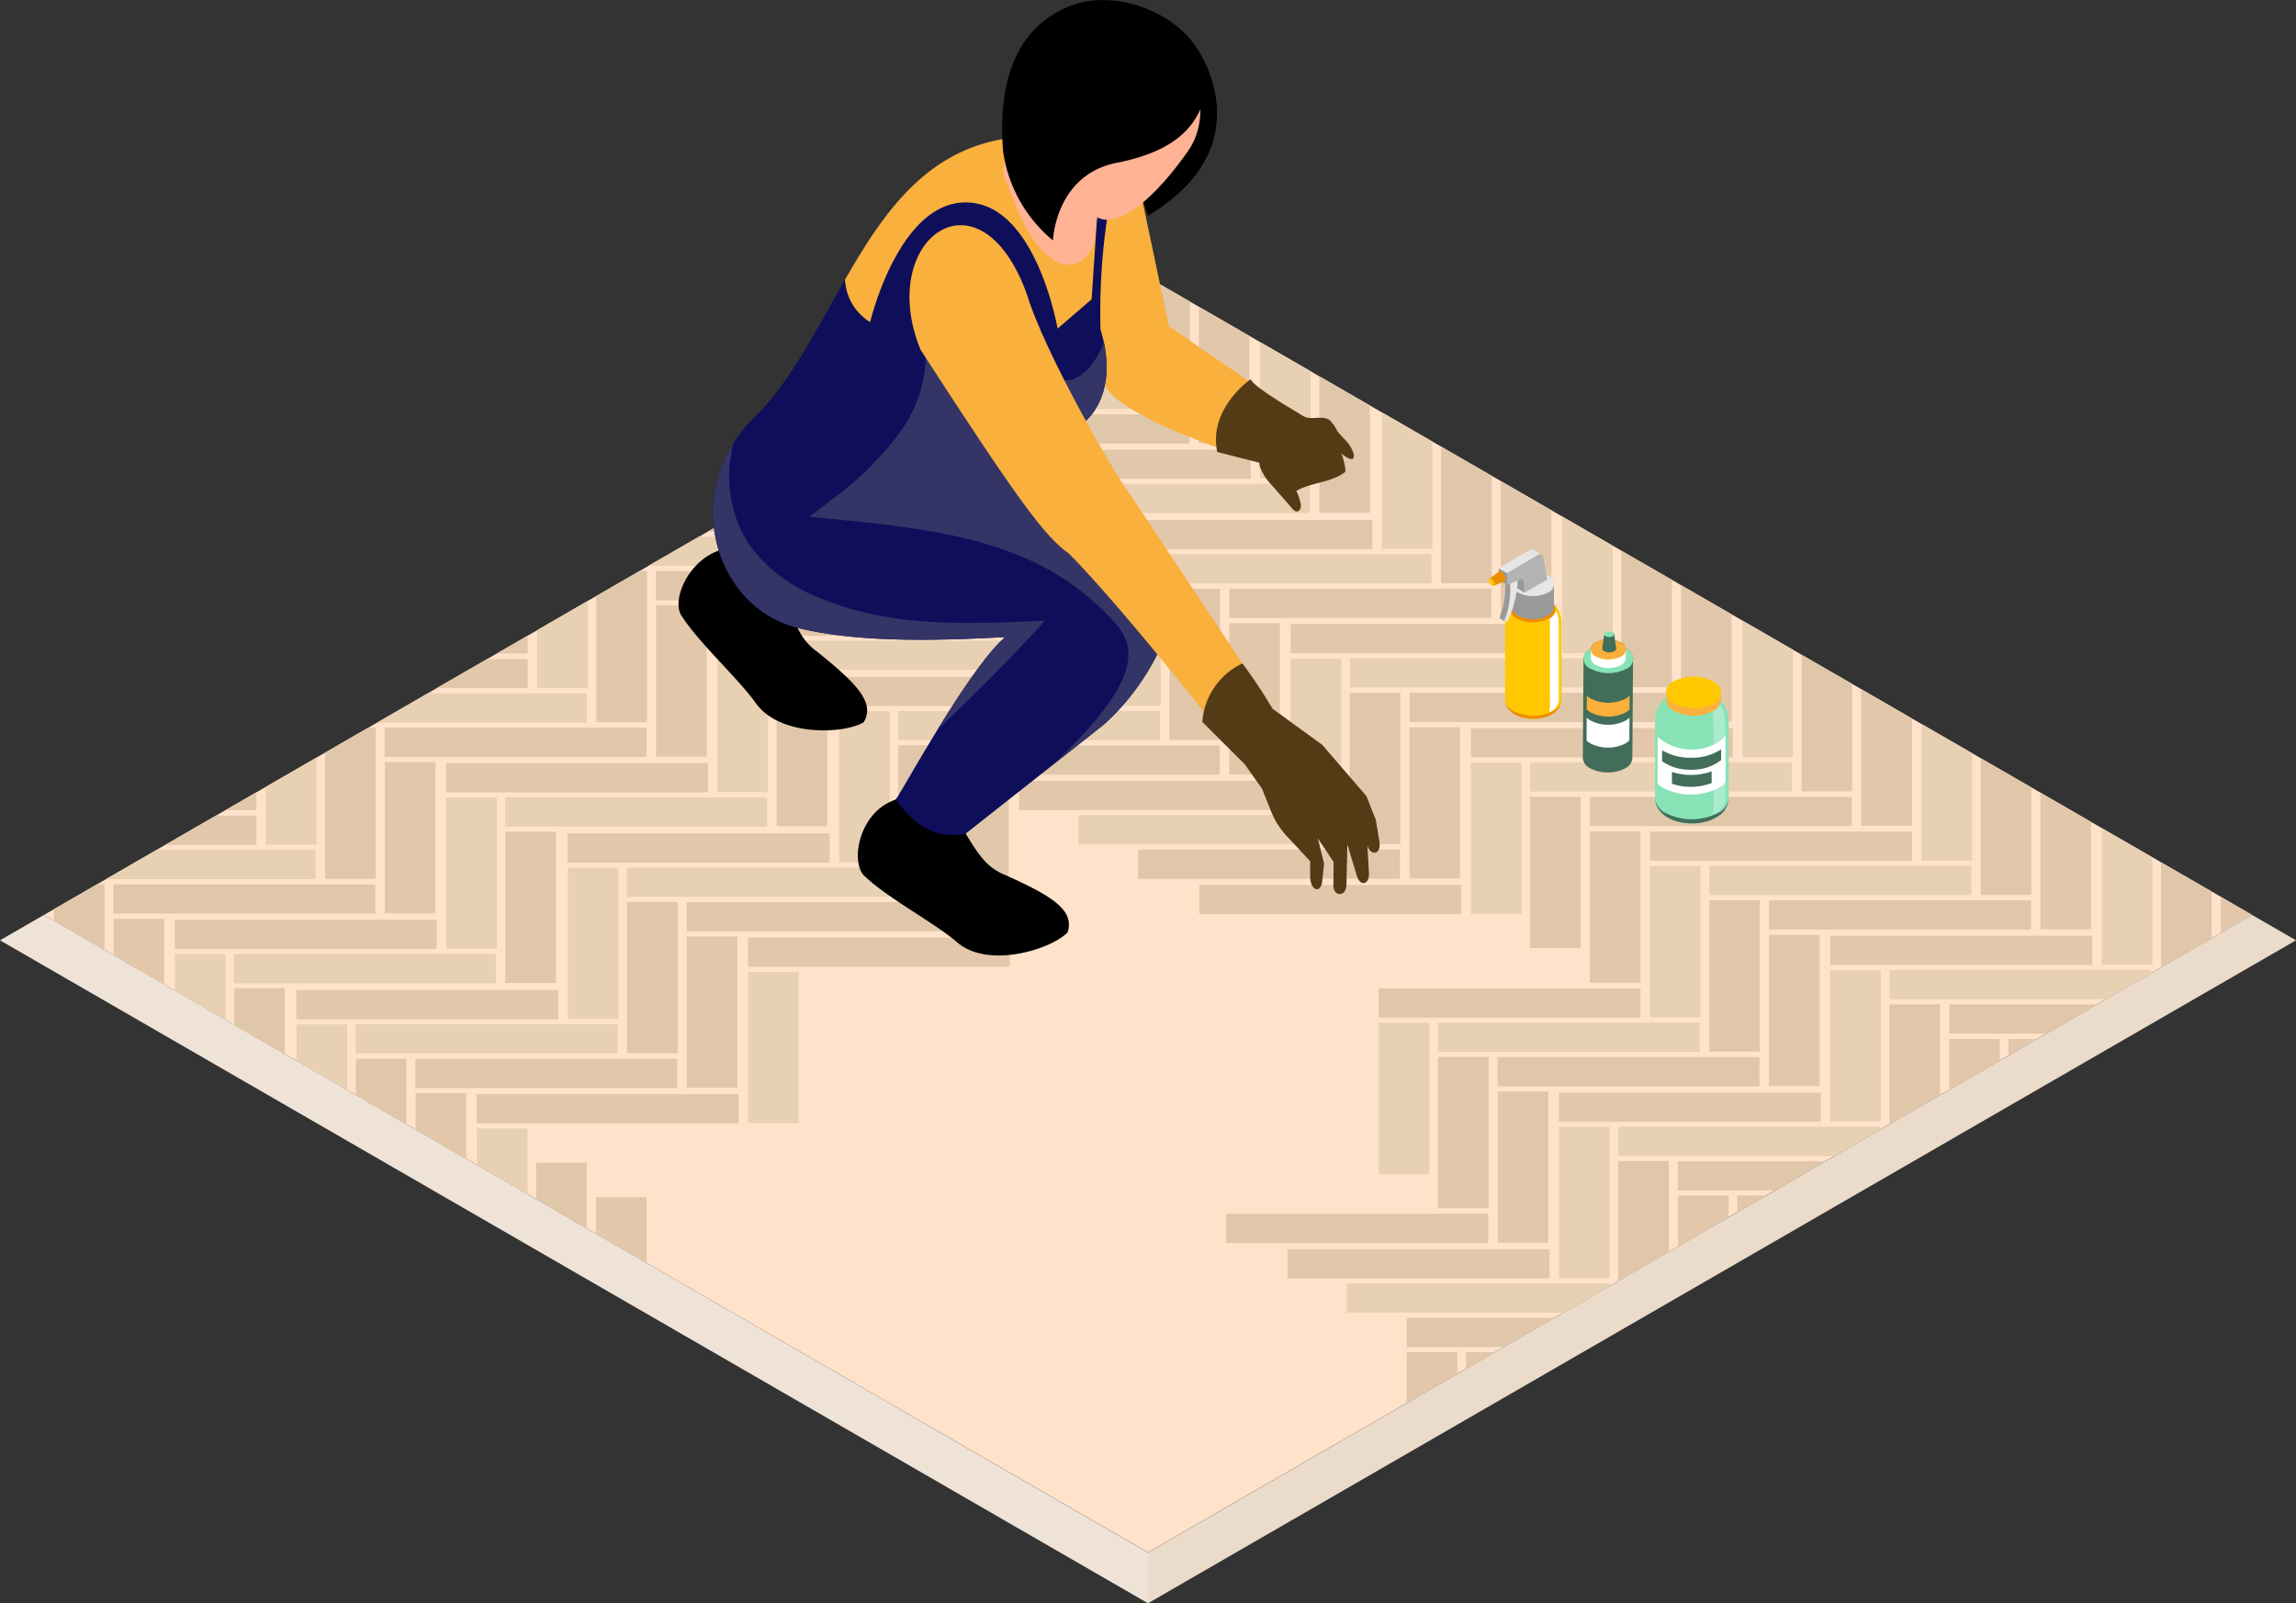 <?xml version="1.0" encoding="UTF-8"?> <svg xmlns="http://www.w3.org/2000/svg" xmlns:xlink="http://www.w3.org/1999/xlink" id="entry_07" width="169.337" height="118.217" viewBox="0 0 169.337 118.217"><rect x="0" y="0" width="169.337" height="118.217" fill="#333333" stroke="none"/><defs><clipPath id="clip-path"><rect id="長方形_320" data-name="長方形 320" width="169.337" height="118.217" fill="none"></rect></clipPath><clipPath id="clip-path-3"><rect id="長方形_316" data-name="長方形 316" width="5.567" height="10.12" fill="none"></rect></clipPath><clipPath id="clip-path-4"><rect id="長方形_317" data-name="長方形 317" width="0.963" height="8.341" fill="none"></rect></clipPath><clipPath id="clip-path-5"><rect id="長方形_318" data-name="長方形 318" width="0.739" height="7.751" fill="none"></rect></clipPath></defs><g id="グループ_791" data-name="グループ 791" clip-path="url(#clip-path)"><path id="パス_2124" data-name="パス 2124" d="M73.043,105.218v3.737l84.669-48.884L154.47,58.2Z" transform="translate(11.625 9.262)" fill="#eadbca"></path><path id="パス_2125" data-name="パス 2125" d="M0,60.072l84.668,48.883v-3.736L3.241,58.2Z" transform="translate(0 9.262)" fill="#efe3d8"></path><path id="パス_2126" data-name="パス 2126" d="M165.65,64.653l-2.31,1.334-.673.388-3.734,2.156-.7.4-3.346,1.932-.671.387-3.736,2.157-.676.389-2.119,1.225-.64.369-3.734,2.155-.672.387-3.734,2.157-.7.4-3.344,1.93-.676.389-3.732,2.155-.649.374-2.121,1.225-.64.369L123.312,89.1l-.672.388-3.734,2.156-.7.4-3.346,1.931-.671.388-3.734,2.156-.655.379-2.124,1.224-.64.37-3.734,2.156-.672.388L98.9,103.192l-.7.4-3.346,1.932-.671.388-3.736,2.156-.649.374-2.12,1.225-.64.369-2.813,1.624-.92-.531-.672-.387L78.9,108.589l-.634-.366-3.734-2.156-.787-.454-3.734-2.155-.672-.388L65.6,100.913l-.634-.365-3.734-2.157-.707-.408-3.734-2.154-.672-.388-3.735-2.156-.633-.366-3.734-2.156-.787-.454L43.5,88.153l-.672-.387-3.736-2.157-.632-.365-3.734-2.156-.787-.456-3.734-2.154-.673-.389L25.8,77.934l-.633-.366-3.735-2.156-.874-.5-3.734-2.155-.632-.365-3.736-2.157-.787-.454L7.935,67.621l-.672-.387L3.529,65.078,2.8,64.655l.733-.423,3.192-1.843.649-.374L11.1,59.857l.633-.365,3.736-2.156.7-.4,2.292-1.323.7-.4L22.9,53.051l.634-.367,3.192-1.843.655-.378,3.735-2.157.633-.365,3.736-2.156.7-.4,2.294-1.325.7-.4L42.905,41.5l.633-.366,3.192-1.842.649-.376,3.734-2.156.635-.365,3.731-2.155.7-.4,2.292-1.324.7-.4,3.734-2.154.634-.367,3.192-1.843.675-.389L71.139,25.2l.633-.365,3.736-2.157.7-.4L78.5,20.947l.7-.4,3.734-2.155.633-.365.658-.38L87.3,19.418l.672.387,3.734,2.157.787.454,3.734,2.155.634.367,3.734,2.154.874.505,3.734,2.156.633.365,3.734,2.155.675.389,3.734,2.155.786.454,3.734,2.156.633.366,3.735,2.154.673.391,3.734,2.156.786.453,3.735,2.156.632.365,3.734,2.155.675.389,3.734,2.156.707.409,3.734,2.154.633.366,3.734,2.156.673.388,3.734,2.156.787.454,3.734,2.155.633.365,3.734,2.156.673.388Z" transform="translate(0.445 2.808)" fill="#ffe2ca"></path><path id="パス_2127" data-name="パス 2127" d="M41.645,76.152V81l-3.734-2.154V76.152Z" transform="translate(6.034 12.12)" fill="#e2c7aa"></path><path id="パス_2128" data-name="パス 2128" d="M37.844,73.958V78.8l-3.736-2.156V73.958Z" transform="translate(5.428 11.771)" fill="#e0c7aa"></path><path id="パス_2129" data-name="パス 2129" d="M34.076,71.784v4.843L30.342,74.47V71.784Z" transform="translate(4.829 11.424)" fill="#e8d0b3"></path><path id="パス_2130" data-name="パス 2130" d="M30.176,69.531v4.843L26.442,72.22V69.531Z" transform="translate(4.208 11.066)" fill="#e2c7aa"></path><path id="パス_2131" data-name="パス 2131" d="M26.374,67.336v4.843L22.64,70.025V67.336Z" transform="translate(3.603 10.717)" fill="#e0c7aa"></path><path id="パス_2132" data-name="パス 2132" d="M22.607,65.162v4.843l-3.734-2.156V65.162Z" transform="translate(3.004 10.371)" fill="#e8d0b3"></path><path id="パス_2133" data-name="パス 2133" d="M93.238,86.016V87.61L89.5,89.766v-3.75Z" transform="translate(14.245 13.69)" fill="#e2c7aa"></path><rect id="長方形_237" data-name="長方形 237" width="19.317" height="2.156" transform="translate(35.155 80.677)" fill="#e2c7aa"></rect><rect id="長方形_238" data-name="長方形 238" width="3.734" height="11.153" transform="translate(55.172 71.66)" fill="#e8d0b3"></rect><rect id="長方形_239" data-name="長方形 239" width="19.317" height="2.156" transform="translate(30.634 78.067)" fill="#e0c7aa"></rect><rect id="長方形_240" data-name="長方形 240" width="19.317" height="2.156" transform="translate(26.228 75.522)" fill="#e8d0b3"></rect><rect id="長方形_241" data-name="長方形 241" width="19.317" height="2.156" transform="translate(21.86 73.001)" fill="#e2c7aa"></rect><rect id="長方形_242" data-name="長方形 242" width="3.734" height="11.153" transform="translate(50.65 69.05)" fill="#e2c7aa"></rect><rect id="長方形_243" data-name="長方形 243" width="3.734" height="11.153" transform="translate(46.244 66.505)" fill="#e0c7aa"></rect><rect id="長方形_244" data-name="長方形 244" width="3.734" height="11.153" transform="translate(41.877 63.984)" fill="#e8d0b3"></rect><path id="パス_2134" data-name="パス 2134" d="M100.391,83.829l-3.734,2.156H89.5V83.829Z" transform="translate(14.244 13.342)" fill="#e0c7aa"></path><path id="パス_2135" data-name="パス 2135" d="M105.014,81.634v.225l-3.345,1.931H85.7V81.634Z" transform="translate(13.639 12.992)" fill="#e8d0b3"></path><rect id="長方形_245" data-name="長方形 245" width="19.317" height="2.156" transform="translate(94.967 92.105)" fill="#e2c7aa"></rect><path id="パス_2136" data-name="パス 2136" d="M110.5,76.05v1.594L106.765,79.8V76.05Z" transform="translate(16.992 12.103)" fill="#e2c7aa"></path><path id="パス_2137" data-name="パス 2137" d="M106.7,73.855v6.683l-3.734,2.156V73.855Z" transform="translate(16.387 11.754)" fill="#e0c7aa"></path><rect id="長方形_246" data-name="長方形 246" width="3.734" height="11.153" transform="translate(114.984 83.088)" fill="#e8d0b3"></rect><rect id="長方形_247" data-name="長方形 247" width="19.317" height="2.156" transform="translate(90.446 89.495)" fill="#e0c7aa"></rect><rect id="長方形_248" data-name="長方形 248" width="3.734" height="11.153" transform="translate(110.463 80.479)" fill="#e2c7aa"></rect><rect id="長方形_249" data-name="長方形 249" width="3.734" height="11.153" transform="translate(106.057 77.934)" fill="#e0c7aa"></rect><rect id="長方形_250" data-name="長方形 250" width="3.734" height="11.153" transform="translate(101.689 75.413)" fill="#e8d0b3"></rect><rect id="長方形_251" data-name="長方形 251" width="19.317" height="2.156" transform="translate(55.164 69.125)" fill="#e2c7aa"></rect><rect id="長方形_252" data-name="長方形 252" width="19.317" height="2.156" transform="translate(50.643 66.515)" fill="#e0c7aa"></rect><rect id="長方形_253" data-name="長方形 253" width="19.317" height="2.156" transform="translate(46.236 63.97)" fill="#e8d0b3"></rect><rect id="長方形_254" data-name="長方形 254" width="19.317" height="2.156" transform="translate(41.87 61.449)" fill="#e2c7aa"></rect><rect id="長方形_255" data-name="長方形 255" width="3.734" height="11.153" transform="translate(70.659 57.498)" fill="#e2c7aa"></rect><rect id="長方形_256" data-name="長方形 256" width="3.734" height="11.153" transform="translate(66.252 54.953)" fill="#e0c7aa"></rect><rect id="長方形_257" data-name="長方形 257" width="3.734" height="11.153" transform="translate(61.886 52.432)" fill="#e8d0b3"></rect><path id="パス_2138" data-name="パス 2138" d="M117.644,73.868l-3.731,2.155h-7.161V73.868Z" transform="translate(16.99 11.756)" fill="#e0c7aa"></path><path id="パス_2139" data-name="パス 2139" d="M122.268,71.673V71.9l-3.344,1.93H102.95V71.673Z" transform="translate(16.385 11.407)" fill="#e8d0b3"></path><rect id="長方形_258" data-name="長方形 258" width="19.317" height="2.156" transform="translate(114.968 80.558)" fill="#e2c7aa"></rect><path id="パス_2140" data-name="パス 2140" d="M127.754,66.089v1.594l-3.734,2.155V66.089Z" transform="translate(19.738 10.518)" fill="#e2c7aa"></path><line id="線_8" data-name="線 8" x1="2.119" y2="1.225" transform="translate(88.122 111.254)" fill="#e2c7aa"></line><path id="パス_2141" data-name="パス 2141" d="M95.4,86.016l-2.122,1.225V86.016Z" transform="translate(14.845 13.69)" fill="#e2c7aa"></path><path id="パス_2142" data-name="パス 2142" d="M112.66,76.05l-2.121,1.225V76.05Z" transform="translate(17.592 12.104)" fill="#e2c7aa"></path><path id="パス_2143" data-name="パス 2143" d="M129.913,66.089l-2.119,1.225V66.089Z" transform="translate(20.339 10.518)" fill="#e2c7aa"></path><path id="パス_2144" data-name="パス 2144" d="M123.953,63.894v6.68l-3.734,2.157V63.894Z" transform="translate(19.133 10.169)" fill="#e0c7aa"></path><rect id="長方形_259" data-name="長方形 259" width="3.734" height="11.153" transform="translate(134.984 71.541)" fill="#e8d0b3"></rect><rect id="長方形_260" data-name="長方形 260" width="19.317" height="2.156" transform="translate(110.447 77.948)" fill="#e0c7aa"></rect><rect id="長方形_261" data-name="長方形 261" width="19.317" height="2.156" transform="translate(106.04 75.404)" fill="#e8d0b3"></rect><rect id="長方形_262" data-name="長方形 262" width="19.317" height="2.156" transform="translate(101.674 72.883)" fill="#e2c7aa"></rect><rect id="長方形_263" data-name="長方形 263" width="3.734" height="11.153" transform="translate(130.464 68.931)" fill="#e2c7aa"></rect><rect id="長方形_264" data-name="長方形 264" width="3.734" height="11.153" transform="translate(126.057 66.387)" fill="#e0c7aa"></rect><rect id="長方形_265" data-name="長方形 265" width="3.734" height="11.153" transform="translate(121.69 63.866)" fill="#e8d0b3"></rect><rect id="長方形_266" data-name="長方形 266" width="19.317" height="2.156" transform="translate(88.458 65.253)" fill="#e2c7aa"></rect><rect id="長方形_267" data-name="長方形 267" width="3.734" height="11.153" transform="translate(117.249 61.302)" fill="#e2c7aa"></rect><rect id="長方形_268" data-name="長方形 268" width="3.734" height="11.153" transform="translate(112.842 58.757)" fill="#e0c7aa"></rect><rect id="長方形_269" data-name="長方形 269" width="3.734" height="11.153" transform="translate(108.476 56.236)" fill="#e8d0b3"></rect><rect id="長方形_270" data-name="長方形 270" width="19.317" height="2.156" transform="translate(83.938 62.643)" fill="#e0c7aa"></rect><rect id="長方形_271" data-name="長方形 271" width="19.317" height="2.156" transform="translate(79.532 60.099)" fill="#e8d0b3"></rect><rect id="長方形_272" data-name="長方形 272" width="19.317" height="2.156" transform="translate(75.164 57.577)" fill="#e2c7aa"></rect><rect id="長方形_273" data-name="長方形 273" width="3.734" height="11.153" transform="translate(103.955 53.626)" fill="#e2c7aa"></rect><rect id="長方形_274" data-name="長方形 274" width="3.734" height="11.153" transform="translate(99.548 51.082)" fill="#e0c7aa"></rect><rect id="長方形_275" data-name="長方形 275" width="3.734" height="11.153" transform="translate(95.181 48.56)" fill="#e8d0b3"></rect><rect id="長方形_276" data-name="長方形 276" width="19.317" height="2.156" transform="translate(70.643 54.967)" fill="#e0c7aa"></rect><rect id="長方形_277" data-name="長方形 277" width="19.317" height="2.156" transform="translate(66.237 52.423)" fill="#e8d0b3"></rect><rect id="長方形_278" data-name="長方形 278" width="19.317" height="2.156" transform="translate(61.87 49.902)" fill="#e2c7aa"></rect><rect id="長方形_279" data-name="長方形 279" width="3.734" height="11.153" transform="translate(90.66 45.95)" fill="#e2c7aa"></rect><rect id="長方形_280" data-name="長方形 280" width="3.734" height="11.153" transform="translate(86.254 43.406)" fill="#e0c7aa"></rect><rect id="長方形_281" data-name="長方形 281" width="3.734" height="11.153" transform="translate(81.886 40.884)" fill="#e8d0b3"></rect><path id="パス_2145" data-name="パス 2145" d="M134.923,63.893l-3.736,2.156h-7.159V63.893Z" transform="translate(19.739 10.169)" fill="#e0c7aa"></path><path id="パス_2146" data-name="パス 2146" d="M139.546,61.7v.225L136.2,63.854H120.227V61.7Z" transform="translate(19.134 9.819)" fill="#e8d0b3"></path><rect id="長方形_282" data-name="長方形 282" width="19.317" height="2.156" transform="translate(134.995 68.995)" fill="#e2c7aa"></rect><path id="パス_2147" data-name="パス 2147" d="M143.607,58.381l-2.31,1.334V57.047Z" transform="translate(22.488 9.079)" fill="#e2c7aa"></path><path id="パス_2148" data-name="パス 2148" d="M141.229,57.008v3.444L137.5,62.609V54.852Z" transform="translate(21.883 8.73)" fill="#e0c7aa"></path><path id="パス_2149" data-name="パス 2149" d="M137.462,54.833V62.75h-3.734V52.678Z" transform="translate(21.283 8.384)" fill="#e8d0b3"></path><rect id="長方形_283" data-name="長方形 283" width="19.317" height="2.156" transform="translate(130.474 66.386)" fill="#e0c7aa"></rect><rect id="長方形_284" data-name="長方形 284" width="19.317" height="2.156" transform="translate(126.067 63.841)" fill="#e8d0b3"></rect><rect id="長方形_285" data-name="長方形 285" width="19.317" height="2.156" transform="translate(121.701 61.32)" fill="#e2c7aa"></rect><path id="パス_2150" data-name="パス 2150" d="M133.562,52.582V60.5h-3.734V50.426Z" transform="translate(20.662 8.025)" fill="#e2c7aa"></path><path id="パス_2151" data-name="パス 2151" d="M129.76,50.387V58.3h-3.734V48.231Z" transform="translate(20.057 7.676)" fill="#e0c7aa"></path><path id="パス_2152" data-name="パス 2152" d="M125.993,48.211v7.915h-3.734V46.056Z" transform="translate(19.458 7.33)" fill="#e8d0b3"></path><rect id="長方形_286" data-name="長方形 286" width="19.317" height="2.156" transform="translate(117.259 58.756)" fill="#e0c7aa"></rect><rect id="長方形_287" data-name="長方形 287" width="19.317" height="2.156" transform="translate(112.853 56.212)" fill="#e8d0b3"></rect><rect id="長方形_288" data-name="長方形 288" width="19.317" height="2.156" transform="translate(108.485 53.691)" fill="#e2c7aa"></rect><path id="パス_2153" data-name="パス 2153" d="M122.162,46v7.915h-3.734V43.844Z" transform="translate(18.848 6.978)" fill="#e2c7aa"></path><path id="パス_2154" data-name="パス 2154" d="M118.359,43.8v7.917h-3.734V41.649Z" transform="translate(18.243 6.629)" fill="#e0c7aa"></path><path id="パス_2155" data-name="パス 2155" d="M114.593,41.63v7.915h-3.734V39.474Z" transform="translate(17.643 6.282)" fill="#e8d0b3"></path><rect id="長方形_289" data-name="長方形 289" width="19.317" height="2.156" transform="translate(103.964 51.08)" fill="#e0c7aa"></rect><rect id="長方形_290" data-name="長方形 290" width="19.317" height="2.156" transform="translate(99.558 48.536)" fill="#e8d0b3"></rect><rect id="長方形_291" data-name="長方形 291" width="19.317" height="2.156" transform="translate(95.191 46.015)" fill="#e2c7aa"></rect><path id="パス_2156" data-name="パス 2156" d="M110.693,39.379v7.915h-3.734V37.223Z" transform="translate(17.023 5.924)" fill="#e2c7aa"></path><path id="パス_2157" data-name="パス 2157" d="M106.891,37.182V45.1h-3.734V35.028Z" transform="translate(16.418 5.575)" fill="#e0c7aa"></path><path id="パス_2158" data-name="パス 2158" d="M103.123,35.009v7.915H99.39V32.853Z" transform="translate(15.818 5.229)" fill="#e8d0b3"></path><rect id="長方形_292" data-name="長方形 292" width="19.317" height="2.156" transform="translate(90.67 43.404)" fill="#e0c7aa"></rect><rect id="長方形_293" data-name="長方形 293" width="19.317" height="2.156" transform="translate(86.264 40.861)" fill="#e8d0b3"></rect><rect id="長方形_294" data-name="長方形 294" width="19.317" height="2.156" transform="translate(81.896 38.339)" fill="#e2c7aa"></rect><path id="パス_2159" data-name="パス 2159" d="M99.224,32.756v7.915H95.49V30.6Z" transform="translate(15.197 4.87)" fill="#e2c7aa"></path><path id="パス_2160" data-name="パス 2160" d="M95.421,30.561v7.915H91.688V28.406Z" transform="translate(14.592 4.521)" fill="#e0c7aa"></path><path id="パス_2161" data-name="パス 2161" d="M91.654,28.387V36.3H87.921V26.231Z" transform="translate(13.993 4.175)" fill="#e8d0b3"></path><path id="パス_2162" data-name="パス 2162" d="M18.631,62.866v4.843L14.9,65.556V62.866Z" transform="translate(2.371 10.005)" fill="#e0c7aa"></path><path id="パス_2163" data-name="パス 2163" d="M14.865,60.691v4.845L11.129,63.38V60.691Z" transform="translate(1.771 9.659)" fill="#e8d0b3"></path><path id="パス_2164" data-name="パス 2164" d="M10.963,58.44v4.843L7.229,61.129V58.44Z" transform="translate(1.151 9.301)" fill="#e2c7aa"></path><path id="パス_2165" data-name="パス 2165" d="M7.162,56.245V61.09L3.429,58.934v-.846L6.62,56.245Z" transform="translate(0.546 8.951)" fill="#e0c7aa"></path><rect id="長方形_295" data-name="長方形 295" width="19.317" height="2.156" transform="translate(17.253 70.341)" fill="#e8d0b3"></rect><rect id="長方形_296" data-name="長方形 296" width="19.317" height="2.156" transform="translate(12.885 67.82)" fill="#e2c7aa"></rect><rect id="長方形_297" data-name="長方形 297" width="3.734" height="11.153" transform="translate(37.269 61.324)" fill="#e0c7aa"></rect><rect id="長方形_298" data-name="長方形 298" width="3.734" height="11.153" transform="translate(32.901 58.803)" fill="#e8d0b3"></rect><rect id="長方形_299" data-name="長方形 299" width="19.317" height="2.156" transform="translate(8.364 65.209)" fill="#e0c7aa"></rect><path id="パス_2166" data-name="パス 2166" d="M22.2,54.061v2.156H6.743l3.734-2.156Z" transform="translate(1.073 8.604)" fill="#e8d0b3"></path><path id="パス_2167" data-name="パス 2167" d="M17.235,51.886v2.156H10.509l3.736-2.156Z" transform="translate(1.673 8.258)" fill="#e2c7aa"></path><rect id="長方形_300" data-name="長方形 300" width="3.734" height="11.153" transform="translate(28.381 56.192)" fill="#e2c7aa"></rect><path id="パス_2168" data-name="パス 2168" d="M24.417,46.282V57.436H20.684v-9.31l3.192-1.843Z" transform="translate(3.292 7.366)" fill="#e0c7aa"></path><path id="パス_2169" data-name="パス 2169" d="M20.649,48.189V54.61H16.915V50.344Z" transform="translate(2.692 7.669)" fill="#e8d0b3"></path><rect id="長方形_301" data-name="長方形 301" width="19.317" height="2.156" transform="translate(37.261 58.789)" fill="#e8d0b3"></rect><rect id="長方形_302" data-name="長方形 302" width="19.317" height="2.156" transform="translate(32.894 56.268)" fill="#e2c7aa"></rect><rect id="長方形_303" data-name="長方形 303" width="3.734" height="11.153" transform="translate(57.277 49.772)" fill="#e0c7aa"></rect><rect id="長方形_304" data-name="長方形 304" width="3.734" height="11.153" transform="translate(52.911 47.251)" fill="#e8d0b3"></rect><rect id="長方形_305" data-name="長方形 305" width="19.317" height="2.156" transform="translate(28.373 53.657)" fill="#e0c7aa"></rect><path id="パス_2170" data-name="パス 2170" d="M39.464,44.1v2.156H24L27.738,44.1Z" transform="translate(3.82 7.018)" fill="#e8d0b3"></path><path id="パス_2171" data-name="パス 2171" d="M34.5,41.92v2.156H27.771l3.735-2.156Z" transform="translate(4.42 6.672)" fill="#e2c7aa"></path><rect id="長方形_306" data-name="長方形 306" width="3.734" height="11.153" transform="translate(48.39 44.64)" fill="#e2c7aa"></rect><path id="パス_2172" data-name="パス 2172" d="M41.678,36.317V47.47H37.945V38.16l3.192-1.843Z" transform="translate(6.039 5.78)" fill="#e0c7aa"></path><path id="パス_2173" data-name="パス 2173" d="M37.912,38.222v6.423H34.176V40.378Z" transform="translate(5.439 6.083)" fill="#e8d0b3"></path><rect id="長方形_307" data-name="長方形 307" width="19.317" height="2.156" transform="translate(57.262 47.241)" fill="#e8d0b3"></rect><rect id="長方形_308" data-name="長方形 308" width="19.317" height="2.156" transform="translate(52.894 44.72)" fill="#e2c7aa"></rect><rect id="長方形_309" data-name="長方形 309" width="3.734" height="11.153" transform="translate(77.278 38.224)" fill="#e0c7aa"></rect><rect id="長方形_310" data-name="長方形 310" width="3.734" height="11.153" transform="translate(72.911 35.703)" fill="#e8d0b3"></rect><rect id="長方形_311" data-name="長方形 311" width="19.317" height="2.156" transform="translate(48.374 42.11)" fill="#e0c7aa"></rect><path id="パス_2174" data-name="パス 2174" d="M56.719,34.133v2.156H41.259l3.734-2.156Z" transform="translate(6.566 5.432)" fill="#e8d0b3"></path><path id="パス_2175" data-name="パス 2175" d="M51.75,31.959v2.155H45.027l3.731-2.155Z" transform="translate(7.166 5.086)" fill="#e2c7aa"></path><rect id="長方形_312" data-name="長方形 312" width="3.734" height="11.153" transform="translate(68.39 33.093)" fill="#e2c7aa"></rect><path id="パス_2176" data-name="パス 2176" d="M58.933,26.354V37.507H55.2V28.2l3.192-1.843Z" transform="translate(8.785 4.194)" fill="#e0c7aa"></path><path id="パス_2177" data-name="パス 2177" d="M55.165,28.261v6.423H51.431V30.416Z" transform="translate(8.185 4.498)" fill="#e8d0b3"></path><rect id="長方形_313" data-name="長方形 313" width="19.317" height="2.156" transform="translate(77.289 35.679)" fill="#e8d0b3"></rect><rect id="長方形_314" data-name="長方形 314" width="19.317" height="2.156" transform="translate(72.921 33.158)" fill="#e2c7aa"></rect><path id="パス_2178" data-name="パス 2178" d="M87.679,26.091v7.915H83.946V23.936Z" transform="translate(13.36 3.81)" fill="#e0c7aa"></path><path id="パス_2179" data-name="パス 2179" d="M83.911,23.915V31.83H80.177V21.761Z" transform="translate(12.76 3.463)" fill="#e8d0b3"></path><rect id="長方形_315" data-name="長方形 315" width="19.317" height="2.156" transform="translate(68.4 30.547)" fill="#e0c7aa"></rect><path id="パス_2180" data-name="パス 2180" d="M74,24.159v2.155H58.536l3.731-2.155Z" transform="translate(9.316 3.845)" fill="#e8d0b3"></path><path id="パス_2181" data-name="パス 2181" d="M69.028,21.984V24.14H62.3l3.735-2.156Z" transform="translate(9.915 3.499)" fill="#e2c7aa"></path><path id="パス_2182" data-name="パス 2182" d="M16.626,50.4v1.323H14.334Z" transform="translate(2.281 8.021)" fill="#e2c7aa"></path><path id="パス_2183" data-name="パス 2183" d="M33.889,40.43v1.325H31.6Z" transform="translate(5.028 6.434)" fill="#e2c7aa"></path><path id="パス_2184" data-name="パス 2184" d="M51.142,30.469v1.323H48.85Z" transform="translate(7.775 4.849)" fill="#e2c7aa"></path><path id="パス_2185" data-name="パス 2185" d="M68.419,20.493v1.325H66.126Z" transform="translate(10.524 3.262)" fill="#e2c7aa"></path><path id="パス_2186" data-name="パス 2186" d="M80.011,21.665v7.915H76.277V19.509Z" transform="translate(12.14 3.105)" fill="#e2c7aa"></path><path id="パス_2187" data-name="パス 2187" d="M76.211,19.418v7.915H72.475v-9.31l.66-.38Z" transform="translate(11.534 2.808)" fill="#e0c7aa"></path><path id="パス_2188" data-name="パス 2188" d="M72.442,18.285v6.423H68.708V20.44Z" transform="translate(10.935 2.91)" fill="#e8d0b3"></path><g id="グループ_790" data-name="グループ 790" transform="translate(0 0)"><g id="グループ_789" data-name="グループ 789" clip-path="url(#clip-path)"><path id="パス_2189" data-name="パス 2189" d="M55.512,52.927c-.383,1.226.136,2.7.814,4.282,0,0,4.645,3.276,4.779,3.466a41.986,41.986,0,0,0,4.952-.138c1.253-1.178,1.815-2.406-.771-3.862-2.032-.837-2.4-2.653-4.562-5.611-.024-.139-.036-.282-.058-.421l-.52-1.449c.026.883-4.515,2.705-4.633,3.734" transform="translate(8.814 7.829)"></path><path id="パス_2190" data-name="パス 2190" d="M57.394,50.859c-2.636.84-3.365,4.377-2.416,5.547,1.666,1.659,5.243,3.523,6.922,4.975,2.309,2,6.965.507,8.152-.726.514-1.616-1.043-2.646-4.64-4.246,1.661,1.522,1.037,2.191-1.848,2.712-1.4.156-2.8-1.638-4.885-3.227a4.128,4.128,0,0,1-1.287-5.035" transform="translate(8.687 8.094)"></path><path id="パス_2191" data-name="パス 2191" d="M53.311,42.549c-1.763-1.326-1.717-3.16-3.147-6.55.007-.139-.14-1.672-.13-1.811a21.4,21.4,0,0,0-3.248.8c-2.586.422-4.117,3.495-3.462,4.86,1.233,2.017,4.252,4.726,5.543,6.55,1.777,2.508,6.557,2.285,7.962,1.413.843-1.414-.424-2.8-3.518-5.264" transform="translate(6.871 5.441)"></path><path id="パス_2192" data-name="パス 2192" d="M87.439,30.347c-.418-.064-11.267-7.6-11.267-7.6L73.094,8.161,63.053,13.375l8.364,13.593c.722,2.673,13.759,6.8,15.523,6.669,1.035-.079.5-3.29.5-3.29" transform="translate(10.035 1.299)" fill="#f9b03c"></path><path id="パス_2193" data-name="パス 2193" d="M56.269,52.479c3.078,3.555,5.057,1.53,5.057,1.53L67.6,49.564l-5.662-3.64a57.727,57.727,0,0,1-5.664,6.555" transform="translate(8.955 7.309)"></path><path id="パス_2194" data-name="パス 2194" d="M78.963,41.9a4.633,4.633,0,0,1-.274,1.183,17.48,17.48,0,0,1-4.509,6.439L70.41,52.5,64,57.553c-2.121.458-3.777-.568-5.139-2.511.657-1.1,1.8-3.094,3.073-5.173,1.69-2.744,3.612-5.631,4.974-6.8-2.97.117-10.038.617-15.286-.684-5.487-1.355-8.129-8.266-4.749-13.624a10.994,10.994,0,0,1,.985-1.313,11.846,11.846,0,0,1,1.081-1.1,6.767,6.767,0,0,1,3.024-1.758c4.085,1.629,6.288,2.443,7.54,2.854,2.566.828,1.2-.028,3.894.855.835.274,1.7.595,2.586.971a29.984,29.984,0,0,1,7.958,4.8A14.159,14.159,0,0,1,78.963,41.9" transform="translate(7.221 3.914)" fill="#0f0e5b"></path><path id="パス_2195" data-name="パス 2195" d="M73.852,23.871c1.081,5.042-2.306,8.58-7.917,6.261l-.294,1.676L65.367,33.4s-2.963.54-3.626.759a24.992,24.992,0,0,1-8.026,1.348,12.7,12.7,0,0,1-3.4-.514c-1.478-.445-1.732-3.757-2.8-5.016.377-.342.733-.712,1.081-1.094,2.437-2.7,4.222-6.261,6.166-9.648C58.1,13.4,61.9,8.093,70.15,8.722a23.516,23.516,0,0,1,4.968.957,47.25,47.25,0,0,0-1.513,13.254c.1.315.179.629.247.938" transform="translate(7.562 1.38)" fill="#0f0e5b"></path><path id="パス_2196" data-name="パス 2196" d="M72.468,12.93l-.514,7.759-2.511,2.162S67.981,14.335,63.33,13.6c-5.431-.855-7.712,8.767-7.712,8.767a3.873,3.873,0,0,1-1.851-3.13C57.107,13.4,60.9,8.093,69.156,8.722Z" transform="translate(8.557 1.38)" fill="#f9b03c"></path><path id="パス_2197" data-name="パス 2197" d="M76.952,3.1S82.007,10.2,73.33,15.4L71.288,9.251Z" transform="translate(11.346 0.494)"></path><path id="パス_2198" data-name="パス 2198" d="M72.211,9.89s-1.52,3.858-1.52,5.319-.117,3.155-1.754,3.506S65.548,16.553,64.73,14.3a16.62,16.62,0,0,0-.684-1.632,2.02,2.02,0,0,1,.329-2.268,17.248,17.248,0,0,0,1.244-1.5c.388-.842-.239-1.6-.071-3.333.3-3.073,6.663,4.325,6.663,4.325" transform="translate(10.16 0.767)" fill="#ffb294"></path><g id="グループ_782" data-name="グループ 782" transform="translate(75.95 7.875)" opacity="0.5" style="mix-blend-mode: multiply;isolation: isolate"><g id="グループ_781" data-name="グループ 781"><g id="グループ_780" data-name="グループ 780" clip-path="url(#clip-path-3)"><path id="パス_2199" data-name="パス 2199" d="M71.088,12.911s-.364,3.306-2.206,3.952-3.36-5.12-3.36-5.12l1.13-4.95Z" transform="translate(-65.522 -6.794)" fill="#ffb294"></path></g></g></g><path id="パス_2200" data-name="パス 2200" d="M76.841,3.241s2.747,4.559.467,7.832-5.143,5.9-6.78,4.851-3.9-1.523-4.31-4.445-1.36-1.808-1.36-4.848c0-.468.117-4.559,3.916-5.786s5.729-.234,8.067,2.4" transform="translate(10.322 0.051)" fill="#ffb294"></path><path id="パス_2201" data-name="パス 2201" d="M77.951,8.848c-.714,1.1-2.156,2.453-5.729,3.154-4.545.893-4.711,5.727-4.711,5.727a10.405,10.405,0,0,1-3.68-6.6c-.318-3.974.326-8.993,5.119-10.75s12.578,2.952,9,8.473" transform="translate(10.148 0)"></path><path id="パス_2202" data-name="パス 2202" d="M84.087,27.106a3.484,3.484,0,0,1,1.305.938,5.237,5.237,0,0,1,.888,2.272.348.348,0,0,1,.007.182.33.33,0,0,1-.143.158c-1.025.7-2.4.689-3.479,1.3-.174.1-.4.211-.556.1a.483.483,0,0,1-.141-.211,8.918,8.918,0,0,1-.558-1.8,4.311,4.311,0,0,1-.007-1.961,2.36,2.36,0,0,1,.634-1.09,1.274,1.274,0,0,1,.517-.343,1.678,1.678,0,0,1,.682.155,7.366,7.366,0,0,1,.851.306" transform="translate(12.938 4.239)" fill="#543b16"></path><path id="パス_2203" data-name="パス 2203" d="M79.566,24.128c.338.621,2.908,2.11,3.887,2.709.577.354,1.435-.1,1.971.319a3.37,3.37,0,0,1,.545.788c.451.626.912.782,1.207,1.685.123.8-.742.126-1.022-.131s-.472-.595-.726-.877c-.693-.773-4.085.039-5.091-.217Z" transform="translate(12.663 3.84)" fill="#543b16"></path><path id="パス_2204" data-name="パス 2204" d="M80.169,30.205a3.812,3.812,0,0,0,.9,1.407l1.474,1.69c.107.122.243.256.4.23.2-.035.27-.294.255-.5a4.048,4.048,0,0,0-.755-1.706,2.314,2.314,0,0,1-.432-1.777,4.281,4.281,0,0,1,.483-1.5c.3-.348.884-.4.822-.854a1.24,1.24,0,0,0-1.272-.941,1.572,1.572,0,0,0-1.676,1.116,7.138,7.138,0,0,0-.205,2.84" transform="translate(12.745 4.178)" fill="#543b16"></path><path id="パス_2205" data-name="パス 2205" d="M79.916,24.128s-3.137,2.166-2.452,5.36l3.792.969.314-3.278Z" transform="translate(12.313 3.84)" fill="#543b16"></path><path id="パス_2206" data-name="パス 2206" d="M77.716,44.154a17.51,17.51,0,0,1-4.509,6.439l-3.771,2.976c6.929-6.518,6.069-8.887,4.507-10.595-5.531-6.045-12.8-6.815-22.454-7.708.533-.4,1.068-.807,1.594-1.218A23.423,23.423,0,0,0,58.277,28.9c.088-.13.17-.253.253-.383,1.683-2.675,1.758-5.2,1.389-8.28.924-.082,3.34-2.772,4.242-2.326a7.119,7.119,0,0,1,3.079,3.422c1.91,5.582,4.667,4.358,5.981,1.073,1.08,5.043-2.307,8.581-7.917,6.262l-.294,1.676a29.984,29.984,0,0,1,7.958,4.8,11.933,11.933,0,0,0,.2,1.485c.589,2.921,2.47,5.33,4.551,7.526" transform="translate(8.195 2.843)" fill="#343466"></path><path id="パス_2207" data-name="パス 2207" d="M85.287,50.953,74.1,34.109c-.946-1.138-6.258-10.337-7.561-14.659-3.486-9.717-11.189-4.056-7.852,4.065,7.181,11.1,9.177,13.792,10.94,15.023,4.061,4.093,12,14.224,12,14.224,1.338.5,3.454-.1,3.659-1.809" transform="translate(9.209 2.28)" fill="#f9b03c"></path><path id="パス_2208" data-name="パス 2208" d="M79.457,42.2a37.813,37.813,0,0,1,2.216,3.337l3.673,2.668L88.6,51.98l.7,1.763.255,1.567c.172,1.056-.671,1.069-.876.337l.111,2.024c.029.861-.656.993-.891.2l-.7-2.315-.073,3.058c-.077.8-.911.758-.96.035l.017-1.807-1.163-1.749.461,1.885-.155,1.4c-.174.828-.847.505-.874-.409l0-1.183L82.7,54.9a5.836,5.836,0,0,1-1.146-1.833L80.9,51.433l-1.275-1.8L76.5,46.516A5.166,5.166,0,0,1,79.457,42.2" transform="translate(12.175 6.717)" fill="#543b16"></path><path id="パス_2209" data-name="パス 2209" d="M69.863,41.271q-3.8,4.157-7.931,8.026c1.691-2.744,3.613-5.631,4.975-6.8-2.97.116-10.038.616-15.286-.685-5.487-1.354-8.129-8.265-4.749-13.622a11.362,11.362,0,0,0-.233,1.259,9.275,9.275,0,0,0,1.266,6.028,11.256,11.256,0,0,0,5.1,4.03c5.228,2.293,11.16,2.046,16.853,1.765" transform="translate(7.221 4.486)" fill="#343466"></path><path id="パス_2210" data-name="パス 2210" d="M101.3,41.3a.787.787,0,0,0-.01,1.491,2.853,2.853,0,0,0,2.581.017.787.787,0,0,0,.01-1.491A2.853,2.853,0,0,0,101.3,41.3" transform="translate(16.035 6.526)" fill="#6f7a5e"></path><path id="パス_2211" data-name="パス 2211" d="M100.762,41.9l-.051,7.325a.911.911,0,0,0,.53.749,2.853,2.853,0,0,0,2.581.017.907.907,0,0,0,.54-.742l.051-7.324Z" transform="translate(16.028 6.669)" fill="#426d5a"></path><path id="パス_2212" data-name="パス 2212" d="M104.115,45.646l-.012,1.683a1.355,1.355,0,0,1-.3.231,2.851,2.851,0,0,1-2.58-.017,1.367,1.367,0,0,1-.276-.21l.012-1.684a1.325,1.325,0,0,0,.276.21,2.851,2.851,0,0,0,2.58.017,1.387,1.387,0,0,0,.3-.23" transform="translate(16.065 7.265)" fill="#fff"></path><path id="パス_2213" data-name="パス 2213" d="M104.123,44.249l-.006,1.018a1.4,1.4,0,0,1-.3.232,2.863,2.863,0,0,1-2.583-.019,1.563,1.563,0,0,1-.275-.209l.008-1.02a1.267,1.267,0,0,0,.276.21,2.849,2.849,0,0,0,2.579.017,1.36,1.36,0,0,0,.3-.23" transform="translate(16.067 7.042)" fill="#fbb03b"></path><path id="パス_2214" data-name="パス 2214" d="M101.3,41.3a.787.787,0,0,0-.01,1.491,2.853,2.853,0,0,0,2.581.017.787.787,0,0,0,.01-1.491A2.853,2.853,0,0,0,101.3,41.3" transform="translate(16.035 6.526)" fill="#87e3b6"></path><path id="パス_2215" data-name="パス 2215" d="M101.6,40.879a.556.556,0,0,0-.007,1.054,2.018,2.018,0,0,0,1.826.013.556.556,0,0,0,.007-1.054,2.018,2.018,0,0,0-1.826-.013" transform="translate(16.109 6.472)" fill="#6f7a5e"></path><path id="パス_2216" data-name="パス 2216" d="M101.221,41.3l0,.632a.643.643,0,0,0,.374.53,2.018,2.018,0,0,0,1.826.013.642.642,0,0,0,.381-.524l0-.633Z" transform="translate(16.109 6.573)" fill="#fff"></path><path id="パス_2217" data-name="パス 2217" d="M101.6,40.879a.556.556,0,0,0-.007,1.054,2.018,2.018,0,0,0,1.826.013.556.556,0,0,0,.007-1.054,2.018,2.018,0,0,0-1.826-.013" transform="translate(16.109 6.472)" fill="#fbb03b"></path><path id="パス_2218" data-name="パス 2218" d="M102.1,40.34l-.16,1.046a.258.258,0,0,0,.151.212.814.814,0,0,0,.734.006.261.261,0,0,0,.153-.211l-.15-1.048Z" transform="translate(16.224 6.42)" fill="#426d5a"></path><path id="パス_2219" data-name="パス 2219" d="M102.186,40.222a.156.156,0,0,0,0,.3.562.562,0,0,0,.512,0,.156.156,0,0,0,0-.3.566.566,0,0,0-.512,0" transform="translate(16.246 6.392)" fill="#87e3b6"></path><path id="パス_2220" data-name="パス 2220" d="M110.74,51.825a1.563,1.563,0,0,1-.553,1.166,2.379,2.379,0,0,1-.365.269,3.649,3.649,0,0,1-1.946.451,3.156,3.156,0,0,1-2.08-.775,1.753,1.753,0,0,1-.393-.592,1.408,1.408,0,0,1-.074-.279,1.6,1.6,0,0,1-.019-.224l0-.631c0-.225,0-.458,0-.694-.006-2.055,0-2.668-.006-3.732,0-.218,0-.43,0-.631a2.266,2.266,0,0,1,.136-.779,2.327,2.327,0,0,1,.769-1.051,5.586,5.586,0,0,1,3.612-.012,2.331,2.331,0,0,1,.915,1.827Z" transform="translate(16.758 7.005)" fill="#87e3b6"></path><g id="グループ_785" data-name="グループ 785" transform="translate(126.276 51.758)" opacity="0.3" style="mix-blend-mode: screen;isolation: isolate"><g id="グループ_784" data-name="グループ 784"><g id="グループ_783" data-name="グループ 783" clip-path="url(#clip-path-4)"><path id="パス_2221" data-name="パス 2221" d="M109.03,46.037a2.585,2.585,0,0,0-.093-.708.906.906,0,0,0,.4-.677,2.082,2.082,0,0,1,.556,1.385l.012,5.684a1.311,1.311,0,0,1-.469.978,2.114,2.114,0,0,1-.325.238c-.034.021-.074.036-.11.054.028-.252.043-.465.044-.576Z" transform="translate(-108.938 -44.652)" fill="#fff"></path></g></g></g><path id="パス_2222" data-name="パス 2222" d="M109.822,52.188a1.681,1.681,0,0,0,.918-1.435,1.341,1.341,0,0,1-.769,1.1,4.232,4.232,0,0,1-3.839.039,1.37,1.37,0,0,1-.823-1.123c.081,1.879,3.042,2.322,4.513,1.419" transform="translate(16.76 8.077)" fill="#426d5a"></path><path id="パス_2223" data-name="パス 2223" d="M106.054,44.366v.128a.923.923,0,0,0,.556.76,2.864,2.864,0,0,0,2.6-.027.9.9,0,0,0,.518-.744v-.125a1.833,1.833,0,0,1-.262.188,2.45,2.45,0,0,1-.54.236,3.006,3.006,0,0,1-2.03.017,2.6,2.6,0,0,1-.537-.223,1.687,1.687,0,0,1-.3-.211" transform="translate(16.879 7.06)" fill="#426d5a"></path><path id="パス_2224" data-name="パス 2224" d="M105.472,46.893a3.824,3.824,0,0,0,4.373.444,2.269,2.269,0,0,0,.635-.563v3.462a2.021,2.021,0,0,1-.485.4,4.483,4.483,0,0,1-4.069.042,2.209,2.209,0,0,1-.456-.335Z" transform="translate(16.786 7.444)" fill="#fff"></path><path id="パス_2225" data-name="パス 2225" d="M107.878,49.167a3.417,3.417,0,0,0,2.233-.711v-.791a3.941,3.941,0,0,1-2.223.62,4.066,4.066,0,0,1-2.135-.554v.813a3.509,3.509,0,0,0,2.126.622" transform="translate(16.831 7.586)" fill="#426d5a"></path><path id="パス_2226" data-name="パス 2226" d="M106.378,49.11a4.5,4.5,0,0,0,1.411.219,4.412,4.412,0,0,0,1.52-.261v.862a4.375,4.375,0,0,1-2.93.05Z" transform="translate(16.93 7.809)" fill="#426d5a"></path><path id="パス_2227" data-name="パス 2227" d="M106.021,44.034l-.007.553a1,1,0,0,0,.585.828,3.15,3.15,0,0,0,2.85.02,1,1,0,0,0,.6-.818l.007-.554Z" transform="translate(16.872 7.008)" fill="#fbb03b"></path><path id="パス_2228" data-name="パス 2228" d="M106.616,43.373a.869.869,0,0,0-.012,1.646,3.151,3.151,0,0,0,2.85.02.869.869,0,0,0,.012-1.646,3.151,3.151,0,0,0-2.85-.02" transform="translate(16.873 6.85)" fill="#ffc800"></path><path id="パス_2229" data-name="パス 2229" d="M99.931,45.488a1.2,1.2,0,0,1-.423.895,1.854,1.854,0,0,1-.281.205,2.81,2.81,0,0,1-1.493.347,2.422,2.422,0,0,1-1.594-.6,1.338,1.338,0,0,1-.3-.453,1.166,1.166,0,0,1-.058-.214,1.408,1.408,0,0,1-.014-.172v-.483c0-.173,0-.351,0-.533,0-1.575,0-3.4-.006-4.217,0-.167,0-.329,0-.483a1.741,1.741,0,0,1,.1-.6,1.776,1.776,0,0,1,.59-.8,4.272,4.272,0,0,1,2.768-.01,1.788,1.788,0,0,1,.7,1.4Z" transform="translate(15.24 6.071)" fill="#ffc800"></path><g id="グループ_788" data-name="グループ 788" transform="translate(114.233 44.781)" style="mix-blend-mode: screen;isolation: isolate"><g id="グループ_787" data-name="グループ 787"><g id="グループ_786" data-name="グループ 786" clip-path="url(#clip-path-5)"><path id="パス_2230" data-name="パス 2230" d="M98.62,39.695a1.978,1.978,0,0,0-.071-.544.7.7,0,0,0,.3-.518,1.593,1.593,0,0,1,.427,1.062l.009,5.715a1.006,1.006,0,0,1-.36.75,1.564,1.564,0,0,1-.249.182c-.026.016-.057.028-.083.042.021-.192.032-.357.034-.442Z" transform="translate(-98.549 -38.632)" fill="#fff"></path></g></g></g><path id="パス_2231" data-name="パス 2231" d="M99.226,45.58a1.288,1.288,0,0,0,.7-1.1,1.027,1.027,0,0,1-.589.844,3.243,3.243,0,0,1-2.944.029,1.047,1.047,0,0,1-.631-.861c.061,1.441,2.332,1.782,3.46,1.088" transform="translate(15.241 7.079)" fill="#ed8e00"></path><path id="パス_2232" data-name="パス 2232" d="M96.485,38.461v.086a.622.622,0,0,0,.374.512,1.931,1.931,0,0,0,1.748-.017.613.613,0,0,0,.35-.5v-.085a1.2,1.2,0,0,1-.177.126,1.618,1.618,0,0,1-.364.16,2.027,2.027,0,0,1-1.367.012,1.779,1.779,0,0,1-.362-.15,1.143,1.143,0,0,1-.2-.143" transform="translate(15.356 6.12)" fill="#1689ba"></path><path id="パス_2233" data-name="パス 2233" d="M96.273,38.055a.469.469,0,0,0,.014.114.724.724,0,0,1-.014-.114" transform="translate(15.322 6.057)" fill="#666"></path><path id="パス_2234" data-name="パス 2234" d="M96.089,38.89a.832.832,0,0,0,.49.683,2.615,2.615,0,0,0,2.365,0,.72.72,0,0,0,0-1.365,2.608,2.608,0,0,0-2.365,0,.829.829,0,0,0-.49.683" transform="translate(15.293 6.036)" fill="#ed8e00"></path><path id="パス_2235" data-name="パス 2235" d="M96.2,37.273v1.7a.769.769,0,0,0,.453.633,2.424,2.424,0,0,0,2.191,0,.769.769,0,0,0,.453-.633v-1.7a.766.766,0,0,0-.453-.632,2.416,2.416,0,0,0-2.191,0,.766.766,0,0,0-.453.632" transform="translate(15.31 5.79)" fill="#999"></path><path id="パス_2236" data-name="パス 2236" d="M96.2,37.273a.769.769,0,0,0,.453.632,2.424,2.424,0,0,0,2.191,0,.667.667,0,0,0,0-1.263,2.416,2.416,0,0,0-2.191,0,.766.766,0,0,0-.453.632" transform="translate(15.31 5.79)" fill="#e6e6e6"></path><path id="パス_2237" data-name="パス 2237" d="M97.093,37.873l-.619-.36-.039-.91.62.36Z" transform="translate(15.348 5.825)" fill="#999"></path><path id="パス_2238" data-name="パス 2238" d="M96.132,37.095l-.372-.216.562-.218.371.217Z" transform="translate(15.24 5.835)" fill="#87e3b6"></path><path id="パス_2239" data-name="パス 2239" d="M95.836,39.973l-.372-.216c-.045-.027-.054-.1-.022-.191a6.242,6.242,0,0,0,.373-2.717l.372.217a6.221,6.221,0,0,1-.374,2.716c-.032.088-.022.165.023.191" transform="translate(15.187 5.865)" fill="#999"></path><path id="パス_2240" data-name="パス 2240" d="M96.135,37.065l.561-.217a7.9,7.9,0,0,1-.679,2.959.322.322,0,0,1-.126.154.134.134,0,0,1-.068.021c-.075,0-.1-.093-.06-.2a6.225,6.225,0,0,0,.373-2.717" transform="translate(15.238 5.864)" fill="#e6e6e6"></path><path id="パス_2241" data-name="パス 2241" d="M97.607,34.987l.62.36a.324.324,0,0,0-.326.034l-.62-.36a.324.324,0,0,1,.326-.034" transform="translate(15.482 5.563)" fill="#e6e6e6"></path><path id="パス_2242" data-name="パス 2242" d="M96.392,36.508l.62.36a.122.122,0,0,1,.05.11l-.619-.361a.123.123,0,0,0-.051-.11" transform="translate(15.341 5.81)" fill="#999"></path><path id="パス_2243" data-name="パス 2243" d="M95.979,37.37l-.62-.36,0-.86.62.361Z" transform="translate(15.176 5.753)" fill="#999"></path><path id="パス_2244" data-name="パス 2244" d="M95.976,36.69l-.62-.36,2.231-1.318.619.359Z" transform="translate(15.176 5.572)" fill="#e6e6e6"></path><path id="パス_2245" data-name="パス 2245" d="M98.121,35.331c.2-.114.369-.073.432.1l.292,1.69-1.666.963-.038-.911c0-.1-.064-.145-.148-.111l-1.1.446,0-.86Z" transform="translate(15.261 5.613)" fill="#b3b3b3"></path><path id="パス_2246" data-name="パス 2246" d="M95.072,37.4l.793-.309a.208.208,0,0,0,.088-.19.654.654,0,0,0-.292-.514.209.209,0,0,0-.209-.022l-.67.525Z" transform="translate(15.085 5.784)" fill="#ed8e00"></path><path id="パス_2247" data-name="パス 2247" d="M94.934,37.308c.114.066.206.013.206-.118a.457.457,0,0,0-.205-.358c-.114-.066-.206-.013-.206.118a.457.457,0,0,0,.205.358" transform="translate(15.076 5.857)" fill="#ffc800"></path></g></g></g></svg> 